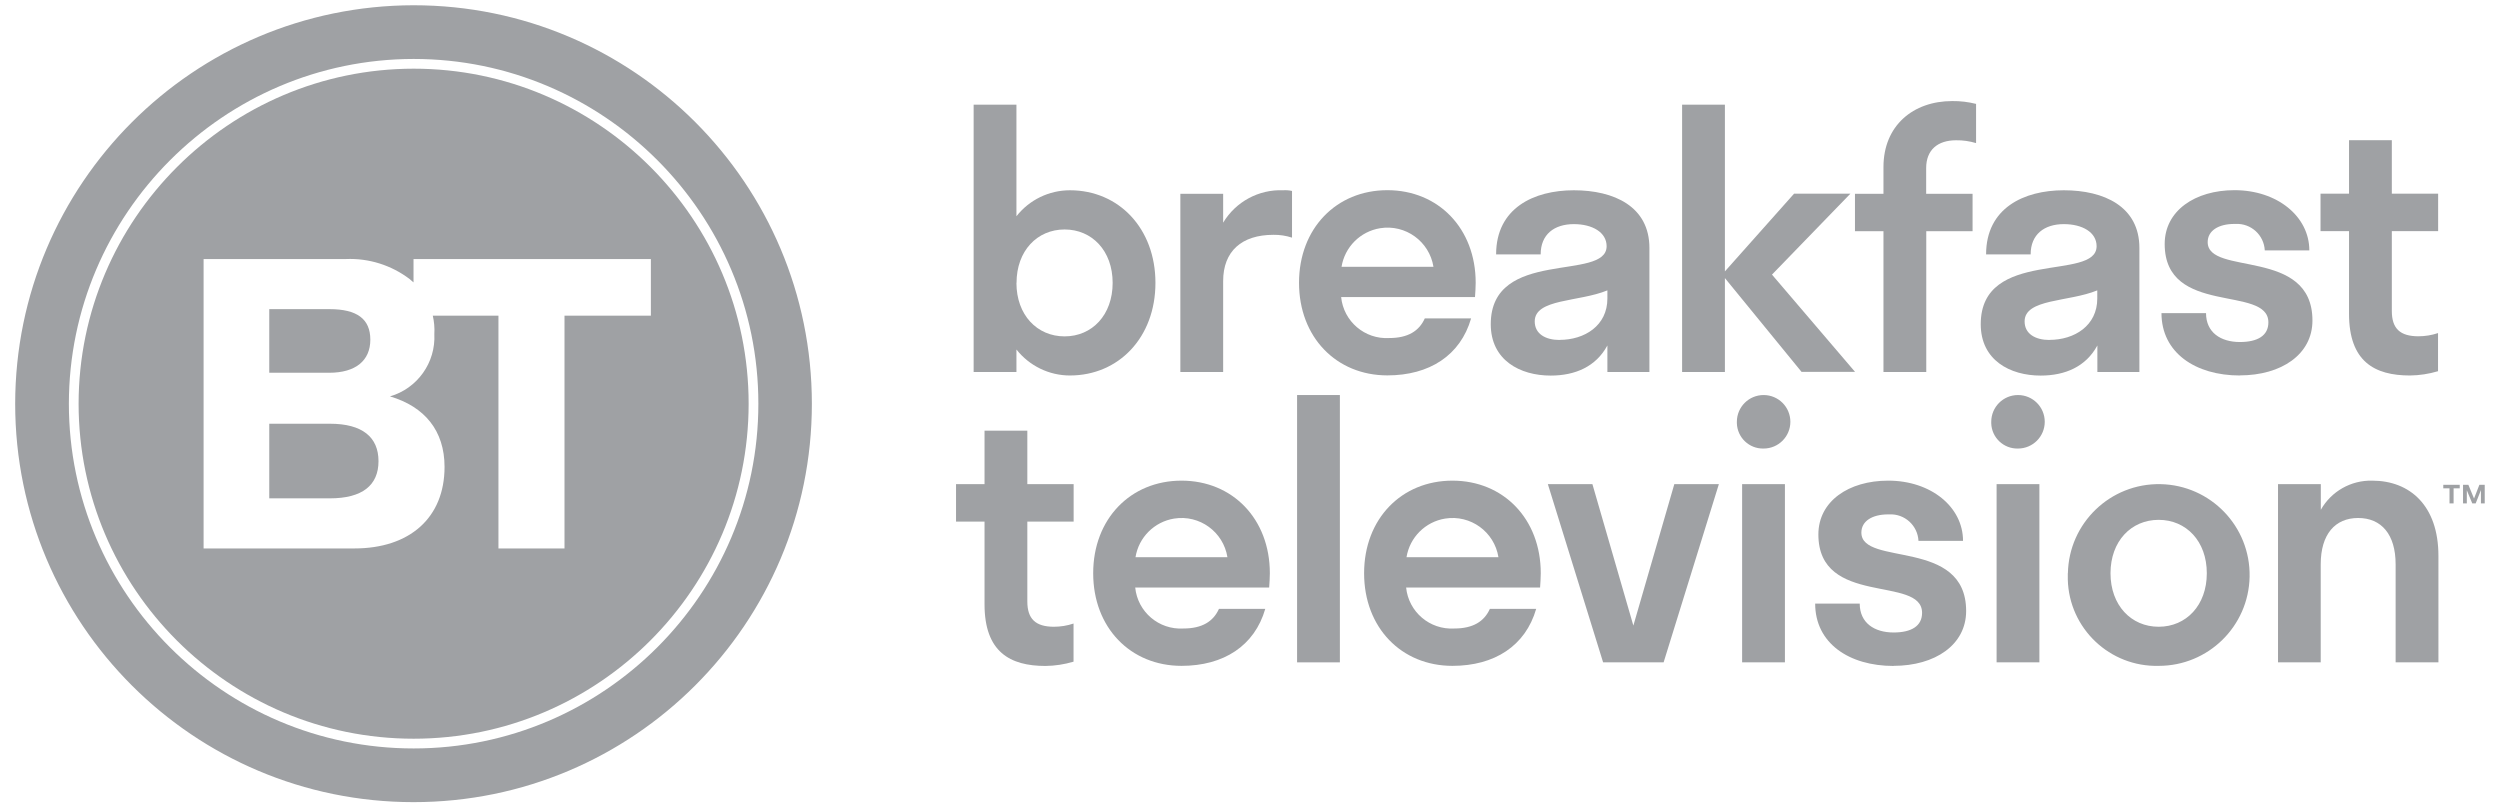 <svg viewBox="0 0 257 83" xmlns="http://www.w3.org/2000/svg" id="Layer_1">
  <defs>
    <style>
      .cls-1 {
        fill: #9fa1a4;
      }
    </style>
  </defs>
  <g id="Group_6708">
    <g id="Group_6707">
      <g id="Group_6705">
        <path d="M252.86,50.2h-.63v1.55h-.42v-1.55h-.64v-.36h1.69v.36ZM255.43,51.75h-.39v-1.37l-.54,1.37h-.35l-.56-1.35v1.35h-.39v-1.91h.55l.58,1.41.55-1.41h.55v1.91Z" class="cls-1" id="Path_858"></path>
      </g>
      <g id="Group_6706">
        <path d="M109.99,38.6c-2.15,0-4.17-.99-5.5-2.67v2.31h-4.4V10.76h4.4v11.47c1.33-1.69,3.35-2.67,5.5-2.67,5.02,0,8.79,3.92,8.79,9.52s-3.77,9.52-8.79,9.52ZM104.49,29.08c0,3.3,2.12,5.5,4.95,5.5s4.94-2.2,4.94-5.5-2.12-5.49-4.94-5.49-4.94,2.2-4.94,5.49h0Z" class="cls-1" id="Path_859"></path>
        <path d="M125.74,38.24h-4.4v-18.32h4.4v2.97c1.29-2.15,3.65-3.43,6.16-3.33.31-.02.62,0,.92.07v4.8c-.61-.2-1.26-.3-1.91-.29-3.26,0-5.17,1.68-5.17,4.76v9.34Z" class="cls-1" id="Path_860"></path>
        <path d="M151.64,30.54h-13.77c.25,2.5,2.43,4.36,4.94,4.21,1.94,0,3.08-.73,3.66-2.02h4.76c-1.1,3.81-4.29,5.86-8.61,5.86-5.24,0-9.08-3.92-9.08-9.52s3.85-9.52,9.08-9.52,9.08,3.92,9.08,9.52c0,.51-.04.99-.07,1.46ZM137.91,27.43h9.45c-.42-2.61-2.87-4.39-5.48-3.97-2.04.33-3.64,1.93-3.97,3.97Z" class="cls-1" id="Path_861"></path>
        <path d="M165.23,35.53c-1.17,2.16-3.3,3.08-5.82,3.08-3.15,0-6.16-1.58-6.16-5.28,0-7.88,11.91-4.36,11.91-8.02,0-1.43-1.47-2.27-3.37-2.27-2.02,0-3.41,1.06-3.41,3.11h-4.58c0-4.76,3.88-6.59,7.99-6.59s7.77,1.65,7.77,5.93v12.75h-4.32v-2.71ZM160.33,34.94c2.56,0,4.91-1.46,4.91-4.25v-.84c-2.93,1.21-7.47.84-7.47,3.19,0,1.28,1.1,1.91,2.57,1.91Z" class="cls-1" id="Path_862"></path>
        <path d="M177.32,28.6v9.64h-4.4V10.76h4.4v17.14l7.11-7.99h5.79l-8.06,8.32,8.54,10h-5.5l-7.87-9.63Z" class="cls-1" id="Path_863"></path>
        <path d="M198.02,19.92h4.76v3.85h-4.76v14.47h-4.4v-14.47h-2.93v-3.85h2.93v-2.75c0-4.25,3.04-6.78,7.07-6.78.83-.01,1.65.09,2.45.29v4.03c-.67-.2-1.36-.3-2.05-.29-1.9,0-3.08.99-3.08,2.86v2.64Z" class="cls-1" id="Path_864"></path>
        <path d="M215.6,35.53c-1.17,2.16-3.3,3.08-5.82,3.08-3.15,0-6.16-1.58-6.16-5.28,0-7.88,11.91-4.36,11.91-8.02,0-1.43-1.46-2.27-3.37-2.27-2.01,0-3.41,1.06-3.41,3.11h-4.58c0-4.76,3.88-6.59,7.99-6.59s7.77,1.65,7.77,5.93v12.75h-4.32v-2.71ZM210.69,34.94c2.56,0,4.91-1.46,4.91-4.25v-.84c-2.93,1.21-7.47.84-7.47,3.19,0,1.28,1.1,1.91,2.56,1.91Z" class="cls-1" id="Path_865"></path>
        <path d="M230.26,38.6c-4.58,0-8.06-2.35-8.06-6.41h4.58c0,1.98,1.5,2.97,3.48,2.97,1.83,0,2.93-.66,2.93-2.02,0-3.88-10.66-.59-10.66-8.06,0-3.41,3.11-5.53,7.18-5.53,4.4,0,7.69,2.71,7.69,6.19h-4.58c-.08-1.58-1.42-2.8-3-2.72-.04,0-.08,0-.12,0-1.65,0-2.75.7-2.75,1.87,0,3.52,10.77.51,10.77,8.06,0,3.48-3.19,5.64-7.47,5.64Z" class="cls-1" id="Path_866"></path>
        <path d="M248.61,34.57c.68,0,1.37-.11,2.02-.33v3.92c-.94.28-1.91.43-2.89.44-3.63,0-6.26-1.43-6.26-6.34v-8.5h-2.93v-3.85h2.93v-5.5h4.4v5.5h4.76v3.85h-4.76v8.21c0,1.8.84,2.6,2.74,2.6Z" class="cls-1" id="Path_867"></path>
        <path d="M108.34,64.43c.68,0,1.37-.11,2.02-.33v3.92c-.94.28-1.91.43-2.89.44-3.63,0-6.26-1.43-6.26-6.34v-8.5h-2.93v-3.85h2.93v-5.5h4.4v5.5h4.76v3.85h-4.76v8.21c0,1.79.84,2.6,2.74,2.6Z" class="cls-1" id="Path_868"></path>
        <path d="M130.47,60.4h-13.77c.25,2.5,2.43,4.36,4.95,4.21,1.94,0,3.08-.73,3.66-2.02h4.76c-1.1,3.81-4.29,5.86-8.61,5.86-5.24,0-9.08-3.92-9.08-9.52s3.85-9.52,9.08-9.52,9.08,3.92,9.08,9.52c0,.51-.04.99-.07,1.47ZM116.73,57.28h9.45c-.42-2.61-2.87-4.39-5.48-3.97-2.04.33-3.64,1.93-3.97,3.97Z" class="cls-1" id="Path_869"></path>
        <path d="M133.34,68.09v-27.48h4.4v27.48h-4.4Z" class="cls-1" id="Path_870"></path>
        <path d="M158.32,60.4h-13.77c.25,2.5,2.43,4.36,4.95,4.21,1.94,0,3.08-.73,3.66-2.02h4.76c-1.1,3.81-4.29,5.86-8.61,5.86-5.24,0-9.08-3.92-9.08-9.52s3.85-9.52,9.08-9.52,9.08,3.92,9.08,9.52c0,.51-.04.99-.07,1.47ZM144.59,57.28h9.45c-.42-2.61-2.87-4.39-5.48-3.97-2.04.33-3.64,1.93-3.97,3.97Z" class="cls-1" id="Path_871"></path>
        <path d="M171.03,68.09h-6.23l-5.68-18.32h4.58l4.21,14.54,4.21-14.54h4.58l-5.68,18.32Z" class="cls-1" id="Path_872"></path>
        <path d="M178.55,43.36c0-1.52,1.23-2.75,2.75-2.75,1.52,0,2.75,1.23,2.75,2.75s-1.23,2.75-2.75,2.75h0c-1.48.04-2.71-1.13-2.75-2.61,0-.05,0-.09,0-.14ZM179.09,68.09v-18.32h4.4v18.32h-4.4Z" class="cls-1" id="Path_873"></path>
        <path d="M194.66,68.46c-4.58,0-8.06-2.34-8.06-6.41h4.58c0,1.98,1.5,2.97,3.48,2.97,1.83,0,2.93-.66,2.93-2.02,0-3.88-10.66-.59-10.66-8.06,0-3.41,3.11-5.53,7.18-5.53,4.4,0,7.69,2.71,7.69,6.19h-4.58c-.08-1.58-1.42-2.8-3-2.72-.04,0-.08,0-.12,0-1.65,0-2.75.7-2.75,1.87,0,3.52,10.77.51,10.77,8.06,0,3.48-3.19,5.64-7.47,5.64Z" class="cls-1" id="Path_874"></path>
        <path d="M204.7,43.36c0-1.52,1.23-2.75,2.75-2.75,1.52,0,2.75,1.23,2.75,2.75,0,1.52-1.23,2.75-2.75,2.75h0c-1.48.04-2.71-1.13-2.75-2.6,0-.05,0-.1,0-.14ZM205.25,68.09v-18.32h4.4v18.32h-4.4Z" class="cls-1" id="Path_875"></path>
        <path d="M212.58,58.93c.1-5.16,4.36-9.26,9.52-9.16,5.16.1,9.26,4.36,9.16,9.52-.1,5.09-4.25,9.16-9.34,9.16-5.03.13-9.22-3.84-9.35-8.87,0-.22,0-.44,0-.65ZM226.86,58.93c0-3.3-2.12-5.49-4.95-5.49s-4.95,2.2-4.95,5.49,2.12,5.5,4.95,5.5,4.95-2.2,4.95-5.5h0Z" class="cls-1" id="Path_876"></path>
        <path d="M238.58,68.09h-4.4v-18.32h4.4v2.64c1.07-1.9,3.1-3.05,5.28-3,3.88,0,6.81,2.57,6.81,7.73v10.95h-4.4v-10.08c0-3.08-1.47-4.76-3.85-4.76s-3.85,1.68-3.85,4.76v10.07Z" class="cls-1" id="Path_877"></path>
      </g>
    </g>
  </g>
  <g>
    <path d="M42.52,7.06c-18.97.02-34.42,15.47-34.44,34.44,0,18.99,15.45,34.44,34.44,34.44s34.44-15.45,34.44-34.44S61.51,7.06,42.52,7.06ZM58.03,32.45v23.93h-6.79v-23.93h-6.75c.14.62.2,1.25.16,1.89.15,2.94-1.74,5.59-4.56,6.41,3.56,1.05,5.61,3.52,5.61,7.25,0,5.24-3.6,8.38-9.26,8.38h-15.51v-29.75h14.63c2.35-.1,4.67.63,6.54,2.05.14.11.28.23.41.35v-2.4h24.4v5.82h-8.88Z" class="cls-1"></path>
    <path d="M42.51.54C19.9.58,1.58,18.9,1.56,41.51c0,22.61,18.33,40.95,40.95,40.95s40.95-18.34,40.95-40.95S65.13.54,42.51.54ZM42.52,76.94c-19.54,0-35.44-15.9-35.44-35.44.02-19.52,15.92-35.42,35.44-35.44h0c19.54,0,35.44,15.9,35.44,35.44s-15.9,35.44-35.44,35.44Z" class="cls-1"></path>
  </g>
  <path d="M33.88,31.78h-6.2v6.54h6.16c2.73,0,4.23-1.26,4.23-3.4s-1.38-3.14-4.19-3.14Z" class="cls-1"></path>
  <path d="M33.92,43.56h-6.24v7.67h6.24c3.32,0,4.99-1.34,4.99-3.82s-1.67-3.85-4.99-3.85Z" class="cls-1"></path>
</svg>